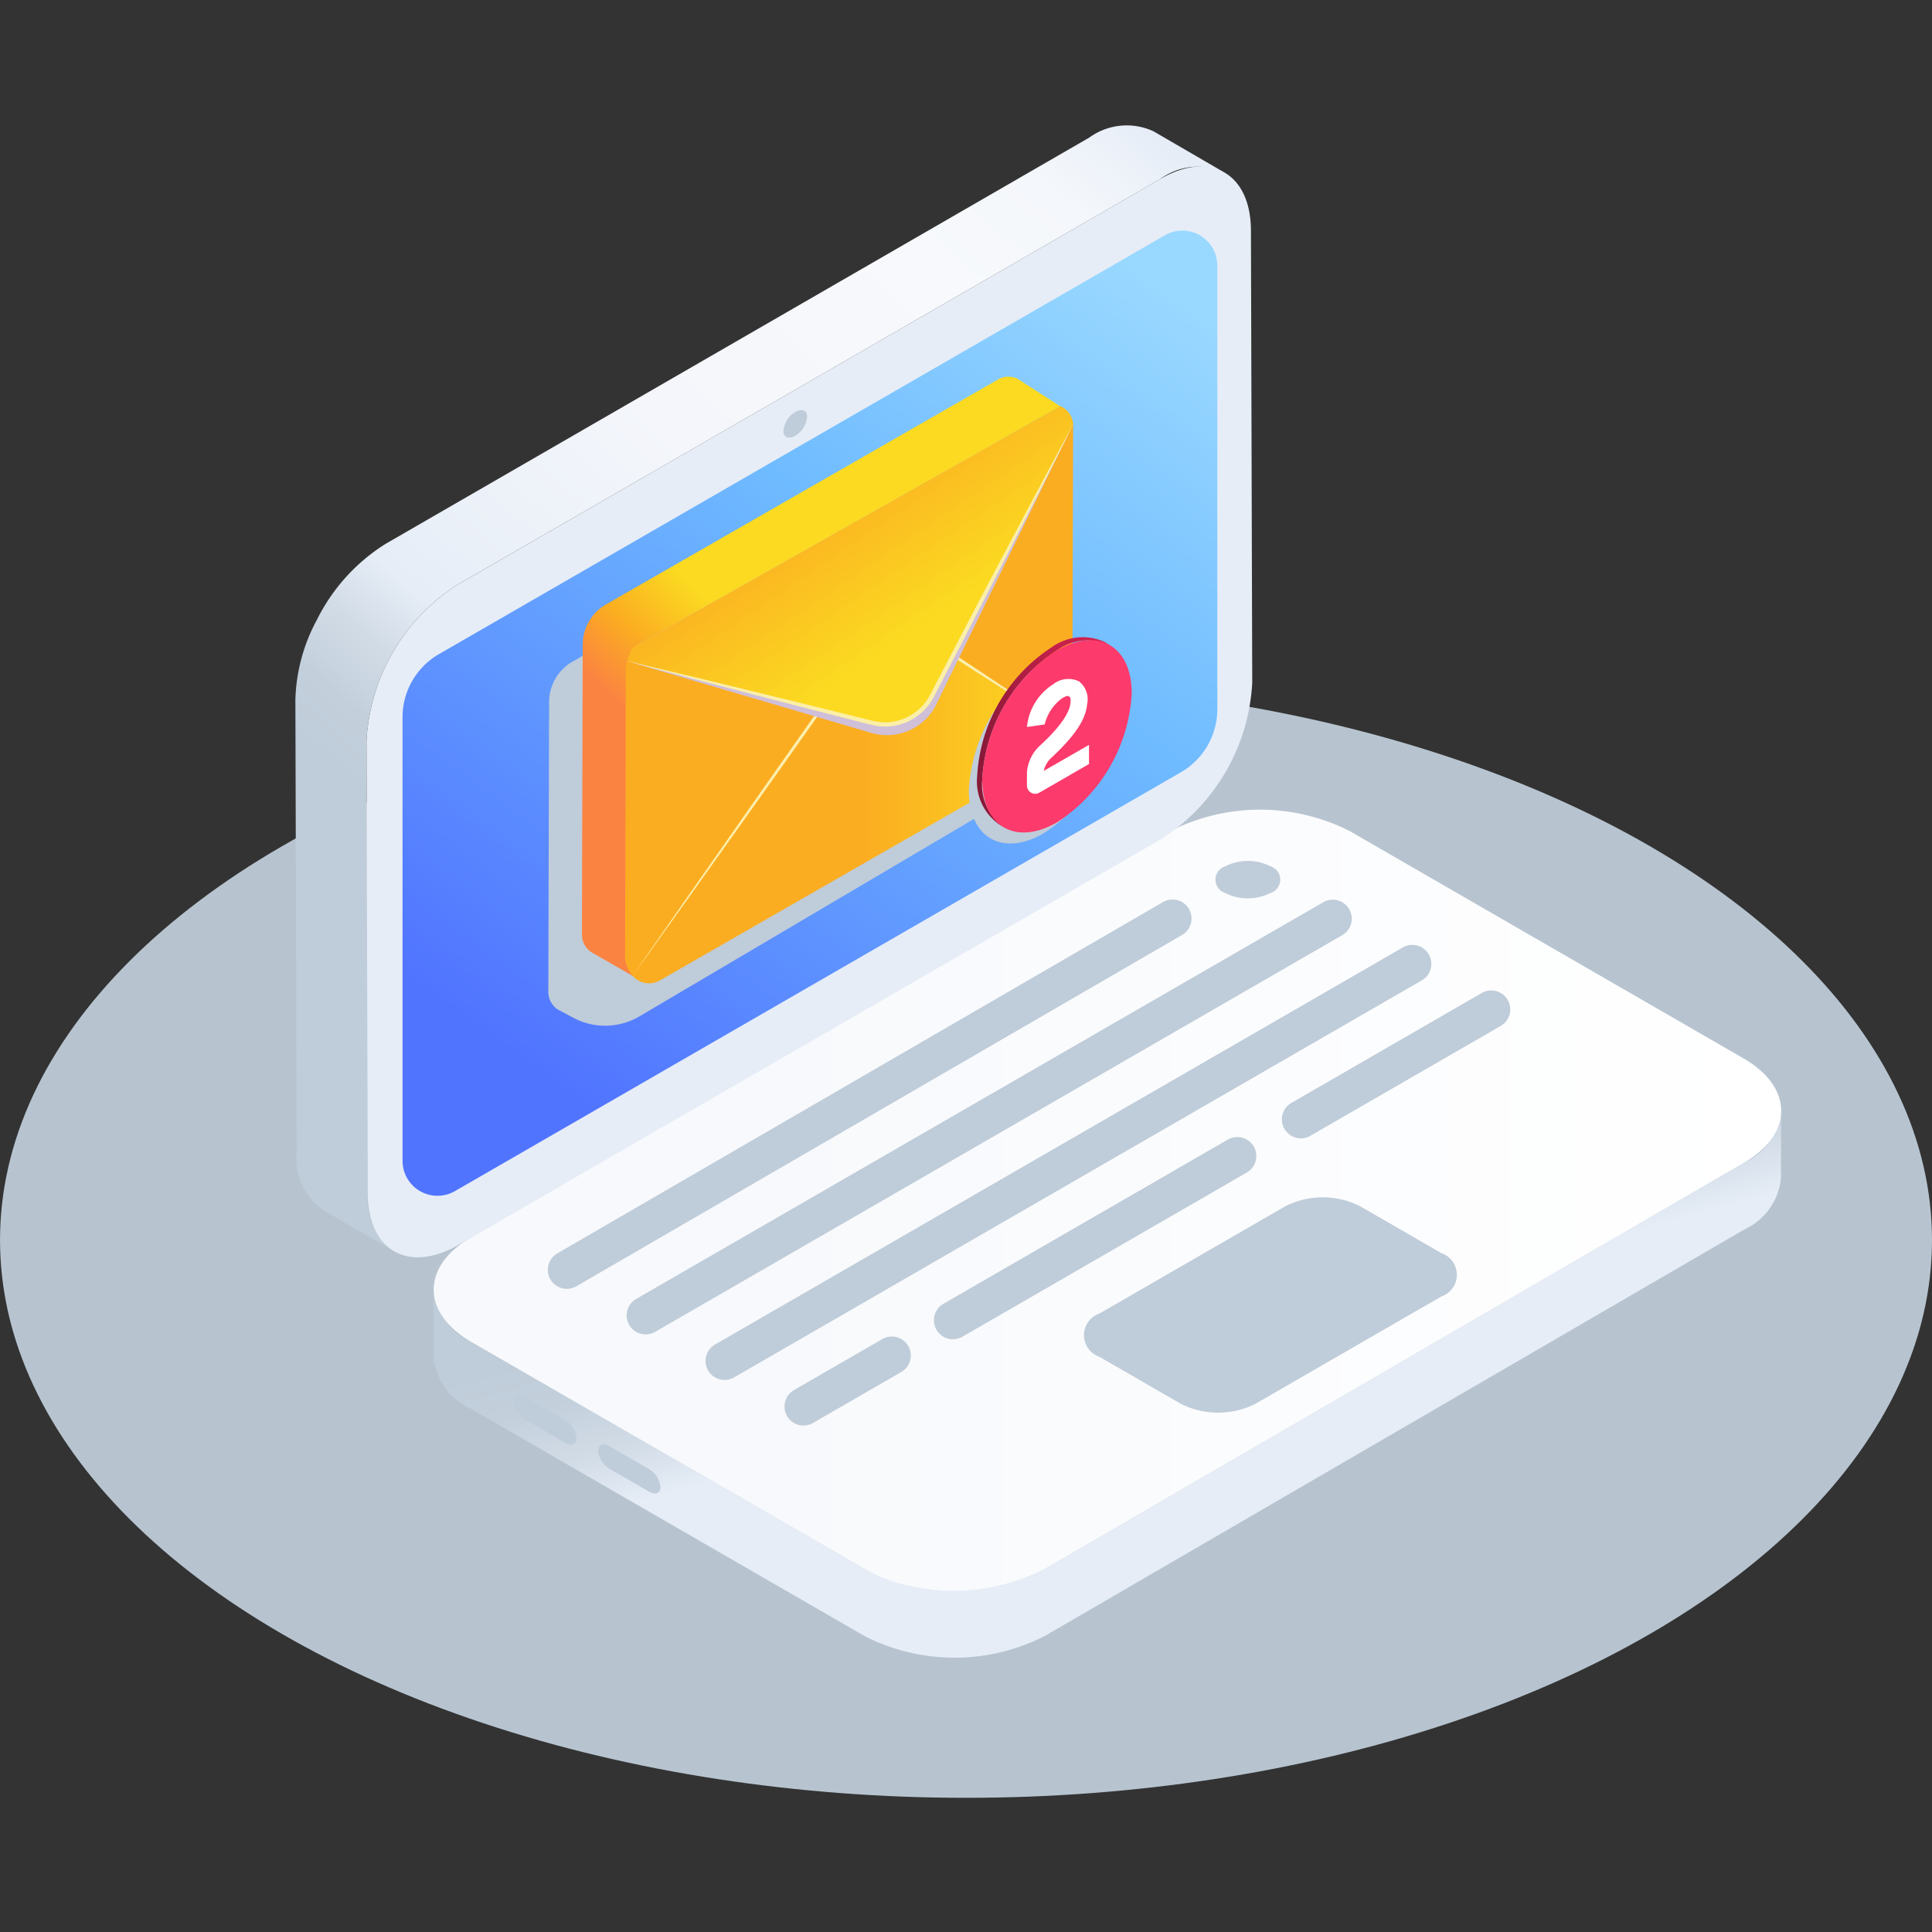 <svg xmlns="http://www.w3.org/2000/svg" xmlns:xlink="http://www.w3.org/1999/xlink" width="108.001" height="108" viewBox="0 0 108.001 108">
  <rect x="0" y="0" width="108.001" height="108" fill="#333333" stroke="none"/>
  <defs>
    <linearGradient id="linear-gradient" x1="0.183" y1="-0.226" x2="1.03" y2="1.05" gradientUnits="objectBoundingBox">
      <stop offset="0.327" stop-color="#bfccd9"/>
      <stop offset="0.38" stop-color="#c3d0dc"/>
      <stop offset="0.443" stop-color="#d2dce7"/>
      <stop offset="0.5" stop-color="#e6edf7"/>
      <stop offset="0.555" stop-color="#e6edf7"/>
      <stop offset="1" stop-color="#e6edf7"/>
    </linearGradient>
    <linearGradient id="linear-gradient-2" y1="0.5" x2="1" y2="0.5" gradientUnits="objectBoundingBox">
      <stop offset="0.237" stop-color="#f7f9fc"/>
      <stop offset="0.98" stop-color="#fff"/>
    </linearGradient>
    <linearGradient id="linear-gradient-3" x1="0.03" y1="0.929" x2="0.756" y2="-0.109" gradientUnits="objectBoundingBox">
      <stop offset="0.235" stop-color="#bfccd9"/>
      <stop offset="0.279" stop-color="#c3d0dc"/>
      <stop offset="0.33" stop-color="#d2dce7"/>
      <stop offset="0.377" stop-color="#e6edf7"/>
      <stop offset="0.428" stop-color="#eaf0f8"/>
      <stop offset="0.593" stop-color="#f4f6fb"/>
      <stop offset="0.818" stop-color="#f7f9fc"/>
      <stop offset="0.921" stop-color="#f4f7fb"/>
      <stop offset="0.975" stop-color="#ecf1f9"/>
      <stop offset="1" stop-color="#e6edf7"/>
    </linearGradient>
    <linearGradient id="linear-gradient-4" x1="0.164" y1="1.057" x2="0.836" y2="-0.057" gradientUnits="objectBoundingBox">
      <stop offset="0.126" stop-color="#5174ff"/>
      <stop offset="0.645" stop-color="#6fbbff"/>
      <stop offset="0.958" stop-color="#99d8ff"/>
    </linearGradient>
    <linearGradient id="linear-gradient-5" x1="-0.011" y1="0.942" x2="0.73" y2="-0.079" gradientUnits="objectBoundingBox">
      <stop offset="0.296" stop-color="#fb8342"/>
      <stop offset="0.388" stop-color="#fbad21"/>
      <stop offset="0.494" stop-color="#fbda21"/>
    </linearGradient>
    <linearGradient id="linear-gradient-6" y1="0.5" x2="1" y2="0.5" gradientUnits="objectBoundingBox">
      <stop offset="0.528" stop-color="#fbad21"/>
      <stop offset="0.992" stop-color="#fbda21"/>
    </linearGradient>
    <linearGradient id="linear-gradient-7" x1="0.308" y1="0.211" x2="0.789" y2="0.719" gradientUnits="objectBoundingBox">
      <stop offset="0.148" stop-color="#fbad21"/>
      <stop offset="0.841" stop-color="#fbda21"/>
    </linearGradient>
    <linearGradient id="linear-gradient-8" y1="0.5" x2="1" y2="0.5" gradientUnits="objectBoundingBox">
      <stop offset="0.014" stop-color="#871937"/>
      <stop offset="0.031" stop-color="#891937"/>
      <stop offset="0.298" stop-color="#a91d42"/>
      <stop offset="0.554" stop-color="#c11f49"/>
      <stop offset="0.794" stop-color="#cf214e"/>
      <stop offset="1" stop-color="#d42250"/>
    </linearGradient>
  </defs>
  <g id="グループ_373039" data-name="グループ 373039" transform="translate(-562 -7126)">
    <path id="パス_404623" data-name="パス 404623" d="M0,0H108V108H0Z" transform="translate(562 7126)" fill="none"/>
    <g id="グループ_373038" data-name="グループ 373038" transform="translate(444.656 6897.51)">
      <ellipse id="circle" cx="54" cy="31.178" rx="54" ry="31.178" transform="translate(117.345 266.634)" fill="#b7c4d0"/>
      <g id="laptop" transform="translate(128.199 235.49)">
        <g id="グループ_11" data-name="グループ 11" transform="translate(0 0)">
          <g id="グループ_9" data-name="グループ 9" transform="translate(0 38.26)">
            <g id="fill">
              <path id="パス_9" data-name="パス 9" d="M372.13,940.321l-28.87,24.825a46.932,46.932,0,0,1-17.732-1.157,8.839,8.839,0,0,1-2.552-.948l-22-12.7c-2.787-1.609-2.8-4.218-.033-5.827l34.527-20.065,4.568-2.654a11.087,11.087,0,0,1,10.061,0l22,12.7C374.884,936.1,374.9,938.712,372.13,940.321Z" transform="translate(-298.878 -917.884)" fill="#b7c4d0" style="mix-blend-mode: multiply;isolation: isolate"/>
              <path id="パス_10" data-name="パス 10" d="M595.969,1159.918l-39.095,22.719a11.086,11.086,0,0,1-10.06,0l-22-12.7a3.56,3.56,0,0,1-2.1-2.934l-.013,3.746a3.56,3.56,0,0,0,2.1,2.934l22,12.7a11.085,11.085,0,0,0,10.06,0l39.095-22.719a3.533,3.533,0,0,0,2.067-2.893l.013-3.746A3.533,3.533,0,0,1,595.969,1159.918Z" transform="translate(-509.322 -1140.184)" fill="url(#linear-gradient)"/>
              <path id="パス_11" data-name="パス 11" d="M596.173,895.107l-39.1,22.72a11.1,11.1,0,0,1-7.507.948,8.841,8.841,0,0,1-2.552-.948l-22-12.7c-2.787-1.609-2.8-4.218-.033-5.827l34.527-20.065,4.568-2.654a11.086,11.086,0,0,1,10.061,0l22,12.7C598.927,890.889,598.941,893.5,596.173,895.107Z" transform="translate(-509.525 -875.373)" fill="url(#linear-gradient-2)"/>
            </g>
            <g id="グループ_8" data-name="グループ 8" transform="translate(19.765 5.024)">
              <g id="グループ_7" data-name="グループ 7">
                <g id="グループ_1" data-name="グループ 1">
                  <path id="パス_12" data-name="パス 12" d="M630.5,981.167a1.062,1.062,0,0,1-.532-1.982l33.859-19.639a1.062,1.062,0,0,1,1.062,1.84l-33.859,19.639A1.06,1.06,0,0,1,630.5,981.167Z" transform="translate(-629.432 -959.404)" fill="#bfccd9"/>
                </g>
                <g id="グループ_2" data-name="グループ 2" transform="translate(4.412)">
                  <path id="パス_13" data-name="パス 13" d="M704.279,983.714a1.062,1.062,0,0,1-.532-1.982l38.427-22.186a1.062,1.062,0,0,1,1.062,1.839l-38.427,22.186A1.062,1.062,0,0,1,704.279,983.714Z" transform="translate(-703.216 -959.404)" fill="#bfccd9"/>
                </g>
                <g id="グループ_3" data-name="グループ 3" transform="translate(8.823 2.547)">
                  <path id="パス_14" data-name="パス 14" d="M778.062,1026.314a1.062,1.062,0,0,1-.532-1.982l38.428-22.186a1.062,1.062,0,1,1,1.062,1.839l-38.427,22.186A1.061,1.061,0,0,1,778.062,1026.314Z" transform="translate(-776.999 -1002.004)" fill="#bfccd9"/>
                </g>
                <g id="グループ_4" data-name="グループ 4" transform="translate(41.04 5.094)">
                  <path id="パス_15" data-name="パス 15" d="M1316.868,1052.857a1.062,1.062,0,0,1-.532-1.982l10.623-6.133a1.062,1.062,0,1,1,1.062,1.839l-10.623,6.133A1.061,1.061,0,0,1,1316.868,1052.857Z" transform="translate(-1315.805 -1044.6)" fill="#bfccd9"/>
                </g>
                <g id="グループ_5" data-name="グループ 5" transform="translate(21.589 13.289)">
                  <path id="パス_16" data-name="パス 16" d="M991.558,1192.956a1.062,1.062,0,0,1-.532-1.982l15.879-9.168a1.062,1.062,0,1,1,1.062,1.839l-15.879,9.168A1.061,1.061,0,0,1,991.558,1192.956Z" transform="translate(-990.495 -1181.664)" fill="#bfccd9"/>
                </g>
                <g id="グループ_6" data-name="グループ 6" transform="translate(13.235 24.44)">
                  <path id="パス_17" data-name="パス 17" d="M851.844,1373.123a1.062,1.062,0,0,1-.532-1.982l4.919-2.84a1.062,1.062,0,1,1,1.062,1.839l-4.919,2.84A1.06,1.06,0,0,1,851.844,1373.123Z" transform="translate(-850.781 -1368.159)" fill="#bfccd9"/>
                </g>
              </g>
              <path id="パス_18" data-name="パス 18" d="M1150.749,1243.391l-10.376,5.991a4.641,4.641,0,0,1-4.2,0l-4.529-2.615a1.28,1.28,0,0,1,0-2.425l10.376-5.991a4.642,4.642,0,0,1,4.2,0l4.529,2.615A1.28,1.28,0,0,1,1150.749,1243.391Z" transform="translate(-1100.798 -1221.2)" fill="#bfccd9"/>
            </g>
            <path id="パス_19" data-name="パス 19" d="M600.858,1425.724l-2.221-1.282a1.308,1.308,0,0,1-.63-.994c0-.348.282-.467.63-.266l2.221,1.282a1.307,1.307,0,0,1,.63.994C601.488,1425.806,601.206,1425.925,600.858,1425.724Z" transform="translate(-580.121 -1390.335)" fill="#bfccd9" style="mix-blend-mode: multiply;isolation: isolate"/>
            <path id="パス_20" data-name="パス 20" d="M679.462,1471.517l-2.221-1.282a1.307,1.307,0,0,1-.63-.994c0-.348.282-.467.63-.266l2.221,1.282a1.307,1.307,0,0,1,.63.994C680.092,1471.6,679.81,1471.718,679.462,1471.517Z" transform="translate(-654.026 -1433.39)" fill="#bfccd9" style="mix-blend-mode: multiply;isolation: isolate"/>
            <path id="パス_21" data-name="パス 21" d="M1256.77,923.641a.781.781,0,0,1,0,1.479,2.831,2.831,0,0,1-2.562,0,.781.781,0,0,1,0-1.479A2.831,2.831,0,0,1,1256.77,923.641Z" transform="translate(-1196.588 -920.467)" fill="#bfccd9"/>
          </g>
          <g id="グループ_10" data-name="グループ 10" transform="translate(5.658)">
            <g id="fill-2" data-name="fill" style="isolation: isolate">
              <path id="パス_22" data-name="パス 22" d="M445.441,238.139a3.559,3.559,0,0,0-3.591.352l-1.645.95L402.5,261.21a11.088,11.088,0,0,0-5.03,8.712l.072,25.275a3.533,3.533,0,0,0,1.472,3.237l-3.973-2.309a3.53,3.53,0,0,1-1.472-3.236l-.072-25.276a9.948,9.948,0,0,1,1.216-4.5,10.528,10.528,0,0,1,3.814-4.213l39.35-22.719a3.561,3.561,0,0,1,3.591-.351Z" transform="translate(-393.498 -235.49)" fill="url(#linear-gradient-3)"/>
              <path id="パス_23" data-name="パス 23" d="M504.315,274.792c2.787-1.609,5.054-.318,5.063,2.885l.072,25.276a11.086,11.086,0,0,1-5.03,8.712l-39.35,22.719c-2.787,1.609-5.054.318-5.063-2.885l-.072-25.276a11.086,11.086,0,0,1,5.03-8.712Z" transform="translate(-455.962 -271.792)" fill="#e6edf7"/>
              <path id="パス_24" data-name="パス 24" d="M539.233,335.965v24.794a4.074,4.074,0,0,1-2.038,3.529L496.618,387.7c-.044.026-.089.049-.133.07a1.954,1.954,0,0,1-2.8-1.763V361.21a4.074,4.074,0,0,1,2.038-3.528l40.577-23.41a1.954,1.954,0,0,1,2.931,1.693Z" transform="translate(-487.696 -328.117)" fill="url(#linear-gradient-4)"/>
              <path id="パス_25" data-name="パス 25" d="M851.048,502.2a1.38,1.38,0,0,1-.665,1.049c-.367.212-.665.086-.665-.281a1.38,1.38,0,0,1,.665-1.049C850.751,501.7,851.048,501.829,851.048,502.2Z" transform="translate(-822.44 -485.888)" fill="#bfccd9"/>
            </g>
          </g>
        </g>
      </g>
      <g id="letter" transform="translate(147.996 249.549)">
        <path id="パス_26" data-name="パス 26" d="M655.008,531.015l-19.929,11.763a3.781,3.781,0,0,1-3.694.083c-.48-.255-.868-.461-.882-.471l-.005,0a1.185,1.185,0,0,1-.516-.988l.043-16.2a2.6,2.6,0,0,1,.425-1.418l.014.007-.013-.008a2.572,2.572,0,0,1,.88-.83l23.631-13.615Z" transform="translate(-629.982 -507.023)" fill="#bfccd9" style="mix-blend-mode: multiply;isolation: isolate"/>
        <path id="パス_27" data-name="パス 27" d="M688.147,472.268l-2.416-1.554a1.2,1.2,0,0,0-.468-.1c-.027,0-.054,0-.08,0a1.191,1.191,0,0,0-.524.158l-21.905,12.569a2.575,2.575,0,0,0-.879.83l.013.008-.014-.007a2.594,2.594,0,0,0-.426,1.418l-.043,16.2a1.185,1.185,0,0,0,.515.988l.005,0c.036.025,2.311,1.326,2.311,1.326l.443.137-.125-18.67Z" transform="translate(-659.526 -470.614)" fill="url(#linear-gradient-5)"/>
        <path id="パス_28" data-name="パス 28" d="M726.668,515.584a2.425,2.425,0,0,1-.179.932l-24.4,13.609a1.843,1.843,0,0,1-.425-.956l.043-16.008a2.612,2.612,0,0,1,.318-1.237.309.309,0,0,1,.288-.163l12.3.693,3.539-1.361L726,498.289a1.188,1.188,0,0,1,.711,1.023c0,.025,0,.05,0,.076Z" transform="translate(-697.375 -496.634)" fill="#fbad21"/>
        <path id="パス_29" data-name="パス 29" d="M724.974,706.265l8.225,5.36A2.554,2.554,0,0,1,732.183,713l-21.9,12.569a1.2,1.2,0,0,1-1.511-.263l13.009-18.431A2.347,2.347,0,0,1,724.974,706.265Z" transform="translate(-704.056 -691.817)" fill="url(#linear-gradient-6)"/>
        <path id="パス_30" data-name="パス 30" d="M708.767,723.92l.88-1.271,2.328-3.345,3.3-4.722,1.865-2.661,1.931-2.744L721,706.433l.476-.676.238-.337.061-.082.068-.083c.047-.053.094-.105.145-.154a2.428,2.428,0,0,1,3.018-.3l1.244.815c.807.531,1.571,1.032,2.272,1.5l1.917,1.273,1.474.987.947.638.334.227-.343-.214-.966-.609-1.5-.95-1.939-1.24c-.711-.453-1.478-.949-2.29-1.473l-1.247-.808a2.252,2.252,0,0,0-1.425-.348,2.326,2.326,0,0,0-.738.2,2.248,2.248,0,0,0-.638.437,4.3,4.3,0,0,0-.493.631l-.477.674-1.938,2.739-1.938,2.739-1.883,2.649-3.343,4.693-2.372,3.314Z" transform="translate(-704.056 -690.428)" fill="#fbefad"/>
        <path id="パス_31" data-name="パス 31" d="M728.626,515.2l-7.719,15.788a3.08,3.08,0,0,1-3.586,1.433l-13.619-4C703.772,528.14,728.6,514.722,728.626,515.2Z" transform="translate(-699.294 -512.52)" fill="#cfbfd9" style="mix-blend-mode: multiply;isolation: isolate"/>
        <path id="パス_32" data-name="パス 32" d="M728.626,499.312l-7.886,15.169a2.956,2.956,0,0,1-3.346,1.5l-13.693-3.45a2.59,2.59,0,0,1,.27-.666.483.483,0,0,1,.181-.179l23.762-13.4A1.189,1.189,0,0,1,728.626,499.312Z" transform="translate(-699.294 -496.634)" fill="url(#linear-gradient-7)"/>
        <path id="パス_33" data-name="パス 33" d="M728.626,515.391l-.491.984-.495.982-.99,1.963-2,3.917c-.664,1.307-1.339,2.607-2.009,3.911l-1.011,1.952-.506.976-.253.488c-.041.081-.093.165-.139.247s-.107.158-.16.237a3.1,3.1,0,0,1-1.9,1.173,3.042,3.042,0,0,1-1.136-.008c-.19-.036-.362-.086-.541-.129l-.532-.136c-1.419-.365-2.84-.724-4.258-1.095l-4.255-1.107-2.125-.564-1.062-.282-1.061-.286,1.07.251,1.069.255,2.138.511,4.272,1.041c1.424.345,2.846.7,4.269,1.053l.533.133c.177.043.358.094.528.125a2.807,2.807,0,0,0,1.049,0,2.864,2.864,0,0,0,1.752-1.086c.049-.073.1-.142.148-.218s.089-.149.131-.232l.254-.487.508-.975,1.017-1.949c.682-1.3,1.359-2.6,2.047-3.891l2.058-3.885,1.038-1.938.519-.969Z" transform="translate(-699.294 -512.714)" fill="#fbefa8"/>
        <g id="グループ_13" data-name="グループ 13" transform="translate(23.505 14.552)">
          <path id="パス_34" data-name="パス 34" d="M1027.255,727.837a9.179,9.179,0,0,0-4.164,7.213c.008,2.652,1.884,3.721,4.192,2.389a9.177,9.177,0,0,0,4.164-7.213C1031.439,727.575,1029.563,726.505,1027.255,727.837Z" transform="translate(-1023.091 -726.471)" fill="#bfccd9" style="mix-blend-mode: multiply;isolation: isolate"/>
          <path id="パス_35" data-name="パス 35" d="M1038.046,714.28a2.946,2.946,0,0,0-2.972.291,9.178,9.178,0,0,0-4.164,7.213,2.925,2.925,0,0,0,1.219,2.68l.284.177a2.925,2.925,0,0,1-1.219-2.68,9.178,9.178,0,0,1,4.164-7.213,2.947,2.947,0,0,1,2.972-.291Z" transform="translate(-1030.442 -713.998)" fill="url(#linear-gradient-8)"/>
          <path id="パス_36" data-name="パス 36" d="M1039.823,717.538a9.178,9.178,0,0,0-4.164,7.213c.008,2.652,1.884,3.721,4.192,2.389a9.177,9.177,0,0,0,4.164-7.213C1044.007,717.276,1042.13,716.206,1039.823,717.538Z" transform="translate(-1034.907 -716.788)" fill="#fc3a6c"/>
          <g id="グループ_12" data-name="グループ 12" transform="translate(3.249 2.337)">
            <path id="パス_37" data-name="パス 37" d="M1077.9,759.511a.467.467,0,0,1-.34-.147.479.479,0,0,1-.126-.333l0-.708a2.245,2.245,0,0,1,.742-1.52c.4-.373,1.618-1.507,1.693-2.376a1.672,1.672,0,0,0,.006-.21.181.181,0,0,0-.24-.165,1.181,1.181,0,0,0-.27.144,2.526,2.526,0,0,0-.938,1.436l-.991.144a3.184,3.184,0,0,1,1.462-2.388,1.37,1.37,0,0,1,1.447-.163,1.269,1.269,0,0,1,.452,1.282c-.073.849-.686,1.767-1.987,2.979a1.437,1.437,0,0,0-.436.744l2.53-1.455v1.07l-2.775,1.6A.466.466,0,0,1,1077.9,759.511Z" transform="translate(-1077.433 -753.083)" fill="#fff"/>
          </g>
        </g>
      </g>
    </g>
  </g>
</svg>
